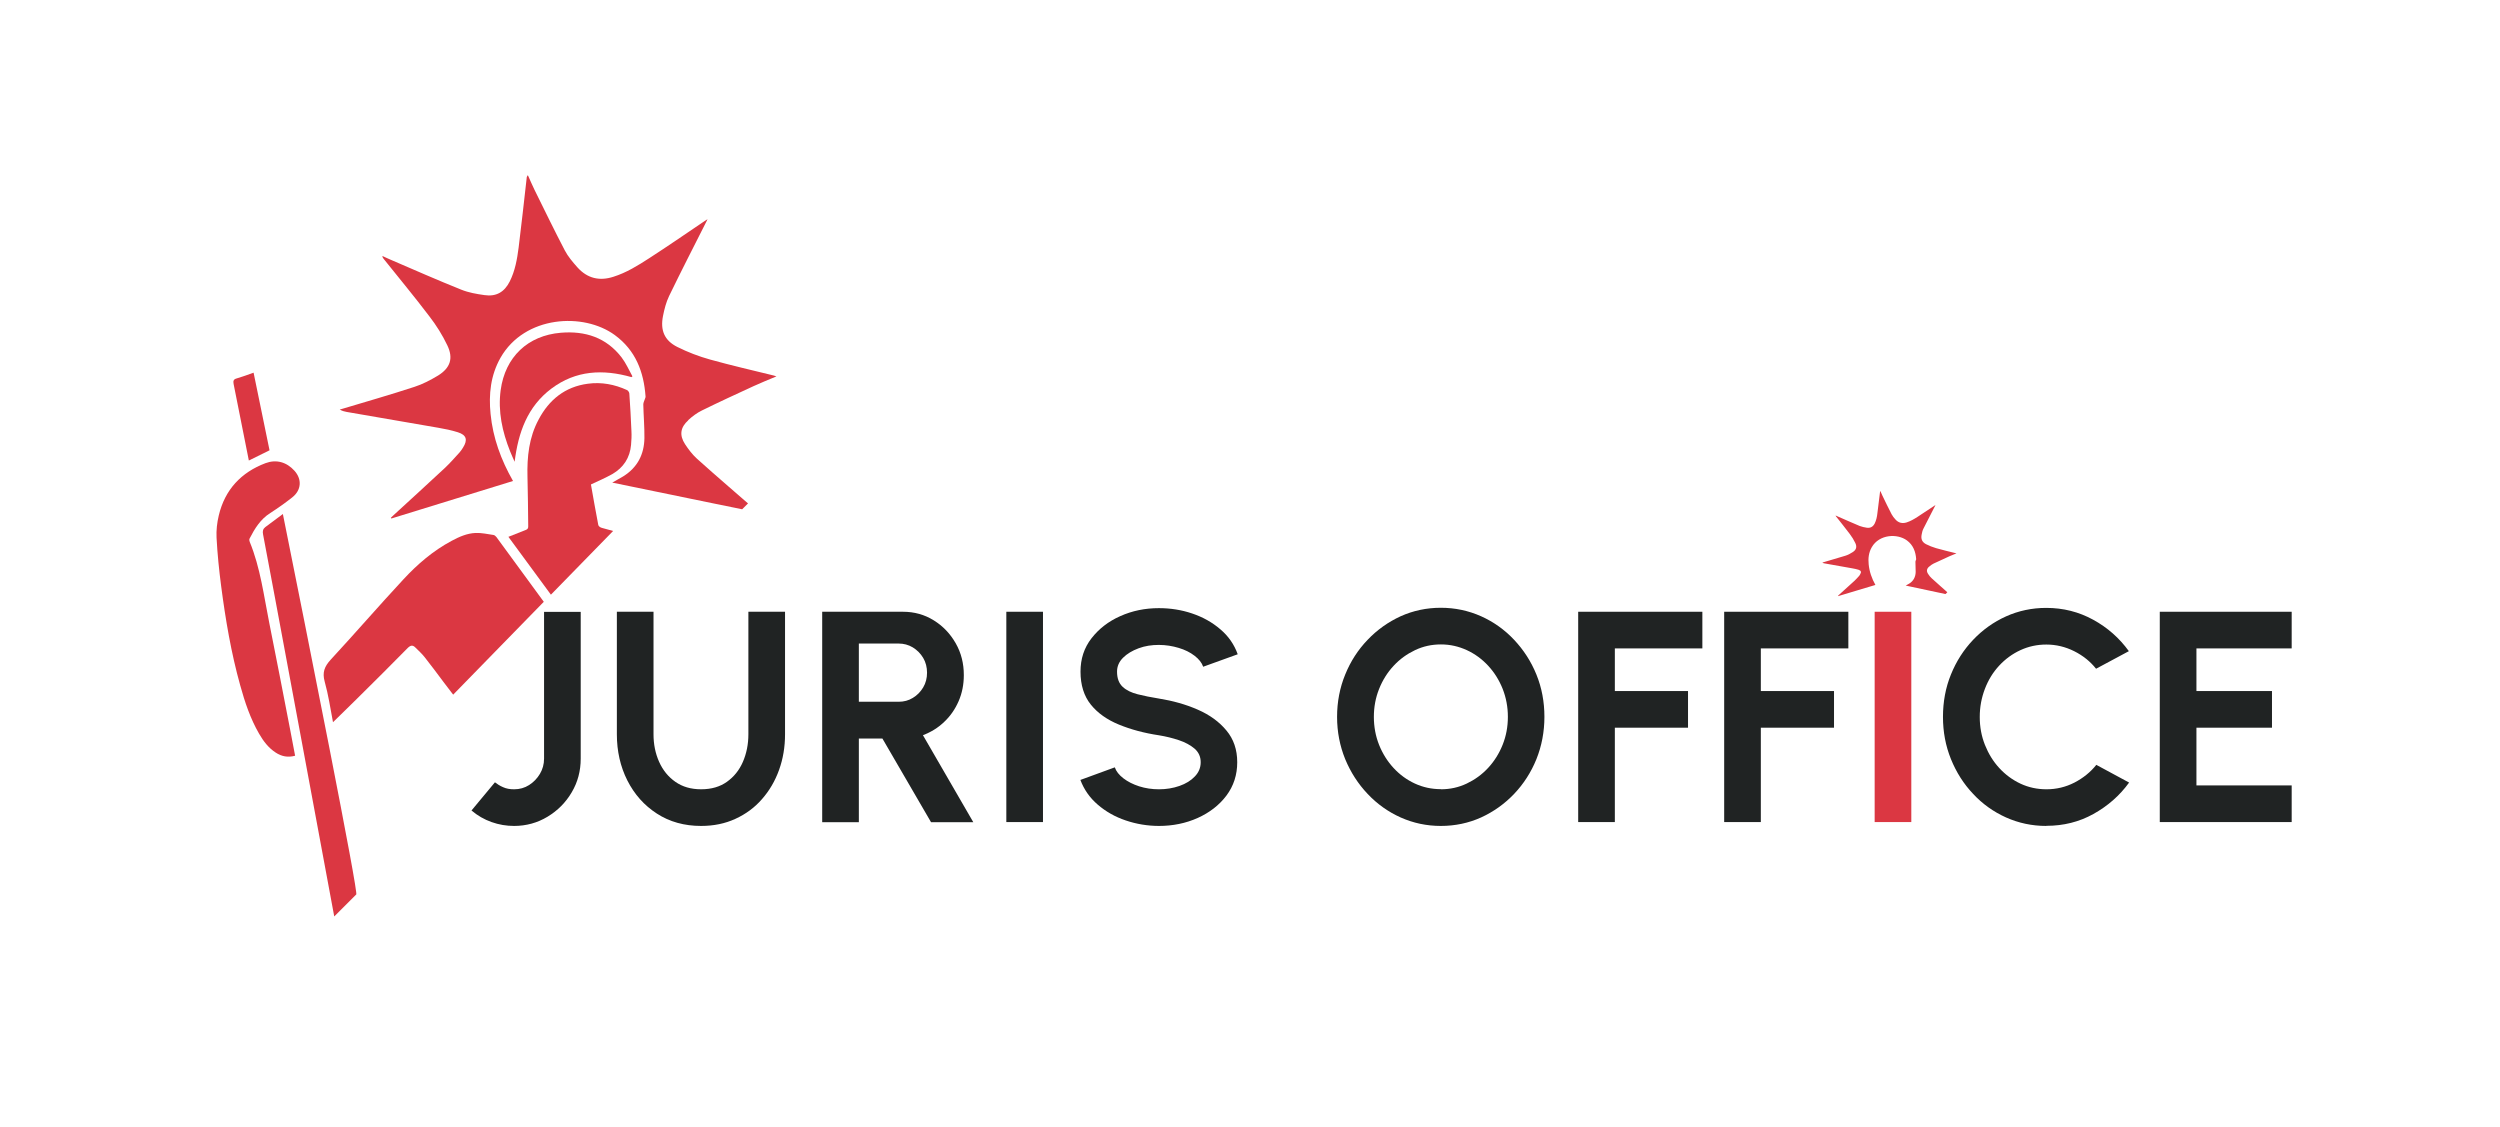 <?xml version="1.0" encoding="UTF-8"?>
<svg xmlns="http://www.w3.org/2000/svg" viewBox="0 0 200.53 90.37">
    <defs>
        <style>.d{fill:#db3742;}.e{fill:#202323;}.f{fill:none;}
        </style>
    </defs>
    <g id="a"/>
    <g id="b">
        <g id="c">
            <rect class="f" x=".17" y=".17" width="200.18" height="90.02"/>
            <path class="d"
                  d="M154.74,45.45c-.2,.17-.23,.37-.08,.59,.08,.13,.18,.25,.29,.35,.25,.23,.51,.46,.77,.69,.12,.1,.23,.2,.35,.31,.04,.04,.09,.08,.13,.12l-.15,.14c-.25-.05-.5-.11-.75-.16-.81-.17-1.62-.34-2.44-.52,.11-.06,.19-.1,.27-.15,.35-.21,.52-.54,.53-.94,0-.28-.02-.55-.02-.83,0-.04,.03-.09,.04-.13,0-.02,.02-.04,.02-.06-.04-.61-.24-1.14-.74-1.51-.77-.57-2.22-.5-2.82,.54-.25,.43-.3,.9-.25,1.38,.06,.59,.25,1.13,.54,1.65-1,.3-2,.6-3,.9v-.02s.03-.04,.05-.06c.43-.39,.85-.77,1.28-1.16,.13-.12,.24-.25,.36-.38,.03-.04,.06-.07,.08-.12,.12-.19,.09-.31-.13-.38-.16-.05-.32-.08-.48-.11-.75-.14-1.5-.27-2.25-.4-.06,0-.11-.03-.17-.06,.03,0,.06-.02,.09-.03,.59-.17,1.17-.34,1.75-.52,.2-.06,.4-.16,.58-.28,.3-.18,.38-.42,.23-.74-.12-.25-.27-.5-.44-.72-.36-.48-.74-.95-1.11-1.42-.01-.02-.03-.04-.03-.07,.07,.03,.13,.06,.2,.09,.58,.25,1.15,.51,1.73,.75,.18,.07,.38,.11,.57,.14,.29,.04,.49-.07,.63-.33,.13-.26,.19-.55,.22-.83,.07-.56,.14-1.13,.21-1.7,0-.03,0-.05,.03-.08,.05,.12,.1,.24,.16,.36,.24,.5,.48,1,.74,1.5,.08,.15,.19,.29,.31,.42,.24,.27,.54,.34,.88,.24,.32-.1,.61-.27,.89-.45,.45-.29,.89-.58,1.33-.88,.03-.02,.06-.04,.11-.07-.02,.04-.03,.06-.04,.08-.31,.6-.62,1.2-.92,1.8-.08,.15-.12,.32-.15,.49-.07,.35,.03,.6,.35,.77,.26,.13,.53,.24,.81,.32,.52,.15,1.04,.27,1.56,.4,.01,0,.03,0,.07,.02-.2,.09-.39,.15-.56,.23-.43,.19-.86,.39-1.28,.59-.12,.06-.23,.14-.33,.23Z"/>
            <path class="e"
                  d="M41.24,66.25c-.62,0-1.22-.1-1.81-.31-.59-.21-1.13-.52-1.61-.93l1.88-2.26c.18,.14,.39,.28,.65,.39,.26,.12,.55,.17,.89,.17,.44,0,.84-.11,1.2-.34,.36-.23,.65-.53,.87-.9,.22-.37,.33-.78,.33-1.22v-11.77h2.94v11.77c0,.99-.24,1.89-.72,2.7-.48,.82-1.13,1.47-1.94,1.96-.81,.49-1.71,.74-2.69,.74Z"/>
            <path class="e"
                  d="M56.24,66.25c-1.35,0-2.53-.33-3.55-.99-1.02-.66-1.8-1.54-2.37-2.66-.56-1.11-.84-2.35-.84-3.7v-9.83h2.94v9.83c0,.8,.15,1.54,.45,2.21s.73,1.2,1.3,1.6c.57,.4,1.25,.6,2.07,.6s1.51-.2,2.07-.6c.56-.4,.99-.93,1.28-1.6s.44-1.41,.44-2.21v-9.83h2.94v9.83c0,1.02-.16,1.97-.48,2.86-.32,.89-.78,1.67-1.37,2.34-.59,.68-1.3,1.2-2.13,1.58-.82,.38-1.74,.57-2.75,.57Z"/>
            <path class="e"
                  d="M65.95,65.94v-16.87h6.47c.92,0,1.74,.23,2.48,.69,.74,.46,1.32,1.07,1.76,1.84s.65,1.62,.65,2.55c0,.76-.14,1.46-.42,2.1-.28,.64-.66,1.19-1.16,1.66-.49,.47-1.06,.82-1.7,1.06l4.04,6.98h-3.39l-3.9-6.71h-1.89v6.71h-2.94Zm2.94-9.65h3.19c.42,0,.8-.1,1.14-.31,.35-.21,.62-.49,.83-.84,.21-.35,.31-.75,.31-1.18s-.1-.84-.31-1.19c-.21-.35-.49-.63-.83-.84-.35-.21-.73-.31-1.14-.31h-3.19v4.69Z"/>
            <path class="e" d="M80.72,65.94v-16.87h2.94v16.87h-2.94Z"/>
            <path class="e"
                  d="M92.98,66.25c-.93,0-1.83-.15-2.68-.44-.86-.29-1.6-.71-2.25-1.27-.64-.55-1.1-1.21-1.39-1.98l2.76-1.01c.11,.32,.34,.61,.69,.88,.35,.27,.77,.48,1.26,.64,.5,.16,1.03,.24,1.6,.24s1.13-.09,1.64-.27c.51-.18,.92-.43,1.23-.76,.31-.32,.47-.7,.47-1.14s-.16-.8-.49-1.09c-.33-.28-.75-.51-1.26-.68-.51-.17-1.04-.3-1.59-.39-1.2-.18-2.27-.47-3.22-.86-.95-.39-1.7-.92-2.25-1.6-.55-.68-.83-1.57-.83-2.65,0-1.02,.29-1.91,.88-2.67,.59-.76,1.36-1.36,2.31-1.78,.96-.43,1.99-.64,3.1-.64,.92,0,1.82,.14,2.67,.43,.86,.29,1.61,.71,2.26,1.27,.65,.55,1.11,1.22,1.39,2l-2.77,1c-.11-.32-.34-.61-.69-.88-.35-.27-.77-.48-1.27-.63s-1.03-.24-1.6-.24c-.57,0-1.11,.08-1.62,.27-.51,.19-.93,.44-1.25,.76s-.48,.69-.48,1.11c0,.54,.15,.94,.45,1.22s.7,.47,1.21,.6,1.07,.24,1.69,.34c1.12,.18,2.16,.47,3.12,.89,.96,.42,1.72,.97,2.3,1.67,.58,.69,.87,1.54,.87,2.55s-.29,1.91-.87,2.68c-.58,.77-1.35,1.36-2.3,1.79-.96,.43-2,.64-3.12,.64Z"/>
            <path class="e"
                  d="M115.57,66.25c-1.14,0-2.21-.23-3.22-.68-1-.45-1.89-1.08-2.65-1.89-.76-.8-1.36-1.73-1.8-2.79-.43-1.06-.65-2.19-.65-3.39s.22-2.34,.65-3.39c.43-1.06,1.03-1.99,1.8-2.79,.76-.8,1.65-1.43,2.65-1.89,1-.45,2.08-.68,3.22-.68s2.22,.23,3.23,.68c1,.45,1.89,1.08,2.65,1.89s1.36,1.73,1.79,2.79c.43,1.06,.64,2.19,.64,3.39s-.22,2.34-.64,3.39c-.43,1.06-1.03,1.99-1.79,2.79s-1.65,1.43-2.65,1.89c-1,.45-2.08,.68-3.23,.68Zm0-2.94c.74,0,1.43-.15,2.08-.46,.65-.31,1.22-.72,1.72-1.26,.49-.53,.88-1.15,1.16-1.85s.42-1.45,.42-2.24-.14-1.54-.42-2.25c-.28-.7-.67-1.32-1.16-1.85-.49-.53-1.06-.95-1.71-1.25s-1.34-.46-2.08-.46-1.43,.15-2.08,.46c-.65,.31-1.22,.72-1.72,1.26s-.88,1.15-1.16,1.85c-.28,.7-.42,1.45-.42,2.24s.14,1.55,.42,2.25c.28,.7,.67,1.32,1.16,1.85,.49,.53,1.06,.95,1.71,1.25s1.34,.45,2.08,.45Z"/>
            <path class="e" d="M126.59,65.94v-16.87h9.96v2.94h-7.02v3.42h5.87v2.94h-5.87v7.57h-2.94Z"/>
            <path class="e" d="M138.3,65.94v-16.87h9.96v2.94h-7.02v3.42h5.87v2.94h-5.87v7.57h-2.94Z"/>
            <path class="d" d="M150.37,65.94v-16.87h2.94v16.87h-2.94Z"/>
            <path class="e"
                  d="M164.13,66.25c-1.14,0-2.21-.23-3.22-.68-1-.45-1.89-1.08-2.64-1.89-.76-.8-1.35-1.73-1.78-2.79-.43-1.06-.64-2.19-.64-3.39s.21-2.35,.64-3.4c.43-1.06,1.02-1.98,1.78-2.78,.76-.8,1.64-1.43,2.64-1.88,1-.45,2.08-.68,3.22-.68,1.37,0,2.62,.32,3.77,.95,1.15,.63,2.1,1.47,2.86,2.52l-2.63,1.41c-.47-.59-1.06-1.06-1.76-1.41-.7-.35-1.45-.53-2.23-.53-.74,0-1.43,.15-2.08,.45-.65,.3-1.22,.72-1.71,1.25-.49,.53-.87,1.15-1.14,1.86s-.41,1.45-.41,2.25,.14,1.55,.42,2.25,.66,1.32,1.15,1.85c.49,.53,1.06,.95,1.7,1.25s1.34,.45,2.08,.45c.8,0,1.55-.18,2.25-.54,.69-.36,1.28-.83,1.75-1.42l2.63,1.42c-.75,1.04-1.71,1.88-2.86,2.52s-2.41,.95-3.77,.95Z"/>
            <path class="e" d="M173.24,65.94v-16.87h10.58v2.94h-7.64v3.42h6.06v2.94h-6.06v4.63h7.64v2.94h-10.58Z"/>
            <g>
                <path class="d"
                      d="M28.57,71.75l-1.76,1.76s-5.53-29.8-5.71-30.65c-.05-.25-.01-.43,.18-.58,.45-.34,.91-.67,1.41-1.05,1.88,9.35,6.16,30.77,5.88,30.52Z"/>
                <path class="d"
                      d="M55.21,33.71c-.64,.57-.73,1.2-.26,1.92,.27,.41,.58,.82,.94,1.15,.83,.75,1.68,1.49,2.53,2.23,.38,.33,.76,.66,1.14,.99,.15,.13,.29,.25,.44,.38l-.47,.47c-.82-.17-1.63-.34-2.45-.5-2.64-.55-5.28-1.09-7.97-1.64,.34-.2,.62-.34,.88-.5,1.14-.71,1.68-1.76,1.7-3.07,.01-.9-.07-1.8-.09-2.7,0-.14,.08-.29,.13-.44,.02-.07,.06-.13,.05-.2-.14-1.98-.8-3.7-2.46-4.92-2.52-1.85-7.24-1.57-9.17,1.81-.8,1.41-.96,2.94-.8,4.52,.19,1.91,.83,3.67,1.8,5.37-3.27,1.01-6.51,2.01-9.76,3.01-.01-.02-.03-.04-.04-.06,.07-.07,.14-.14,.21-.2,1.38-1.27,2.77-2.53,4.14-3.81,.41-.39,.79-.82,1.17-1.24,.1-.11,.19-.25,.27-.38,.39-.62,.28-1.01-.42-1.23-.51-.16-1.04-.27-1.57-.36-2.45-.43-4.9-.84-7.35-1.27-.18-.03-.36-.08-.55-.19,.09-.03,.19-.05,.28-.08,1.9-.57,3.82-1.12,5.71-1.74,.66-.21,1.3-.55,1.9-.91,.98-.61,1.24-1.38,.74-2.42-.39-.82-.89-1.62-1.45-2.34-1.18-1.56-2.44-3.07-3.66-4.6-.05-.06-.09-.12-.1-.23,.22,.1,.44,.21,.66,.3,1.88,.81,3.76,1.64,5.66,2.4,.59,.24,1.23,.35,1.87,.44,.94,.14,1.6-.24,2.03-1.1,.43-.86,.59-1.79,.71-2.72,.23-1.84,.43-3.69,.64-5.53,0-.09,.02-.17,.1-.27,.18,.39,.34,.79,.53,1.17,.8,1.62,1.59,3.25,2.43,4.86,.26,.5,.64,.94,1.02,1.37,.79,.88,1.77,1.11,2.88,.75,1.05-.33,1.98-.91,2.89-1.5,1.45-.94,2.88-1.92,4.31-2.89,.09-.06,.19-.12,.35-.23-.07,.14-.09,.21-.13,.27-.99,1.96-1.99,3.91-2.95,5.89-.24,.5-.38,1.05-.49,1.6-.23,1.15,.11,1.97,1.15,2.49,.84,.42,1.73,.76,2.63,1.01,1.69,.47,3.39,.86,5.1,1.28,.05,.01,.09,.03,.22,.07-.66,.28-1.25,.51-1.83,.78-1.39,.64-2.78,1.28-4.16,1.96-.39,.19-.76,.47-1.09,.77Z"/>
                <path class="d"
                      d="M43.62,48.27l-7.27,7.45c-.25-.33-.51-.67-.77-1.01-.5-.67-1-1.34-1.52-2-.22-.28-.48-.51-.73-.76-.22-.23-.39-.2-.62,.02-1.35,1.38-2.72,2.73-4.09,4.09-.62,.62-1.26,1.23-1.91,1.87-.21-1.11-.37-2.2-.67-3.27-.2-.73-.01-1.2,.48-1.74,1.97-2.13,3.87-4.33,5.84-6.45,1.13-1.22,2.39-2.3,3.87-3.09,.6-.32,1.22-.6,1.91-.63,.48-.02,.96,.09,1.44,.16,.09,.01,.18,.1,.24,.17,1.27,1.73,2.53,3.46,3.79,5.18Z"/>
                <path class="d"
                      d="M50.62,35.67c-.09,1.05-.61,1.84-1.51,2.36-.54,.3-1.11,.55-1.71,.83,.19,1.07,.38,2.17,.59,3.25,.02,.1,.16,.2,.28,.23,.3,.08,.61,.17,.91,.25l-4.99,5.11c-1.12-1.53-2.26-3.07-3.41-4.64,.48-.19,.94-.38,1.39-.55,.16-.06,.2-.14,.2-.29-.02-1.33-.02-2.66-.06-3.98-.04-1.6,.12-3.15,.89-4.58,.84-1.6,2.13-2.64,3.95-2.88,1.09-.15,2.15,.05,3.15,.51,.08,.04,.17,.17,.18,.27,.07,1.02,.13,2.02,.17,3.04,.02,.36,0,.7-.03,1.06Z"/>
                <path class="d"
                      d="M23.67,60.62c-.59,.16-1.09,.05-1.55-.25-.59-.38-1-.93-1.34-1.52-.7-1.21-1.14-2.53-1.51-3.87-.73-2.61-1.18-5.28-1.53-7.96-.17-1.29-.3-2.59-.37-3.89-.03-.59,.04-1.21,.18-1.79,.49-2.06,1.79-3.45,3.75-4.19,.86-.32,1.69-.09,2.32,.61,.62,.69,.55,1.56-.17,2.13-.57,.45-1.16,.87-1.77,1.26-.79,.5-1.25,1.25-1.66,2.05-.04,.07-.02,.19,.01,.26,.86,2.09,1.13,4.32,1.57,6.51,.58,2.89,1.14,5.79,1.7,8.69,.12,.64,.25,1.28,.37,1.95Z"/>
                <path class="d"
                      d="M50.65,30.25c-2.28-.65-4.46-.55-6.42,.92-1.93,1.45-2.66,3.53-2.95,5.87-.12-.28-.25-.55-.36-.83-.63-1.58-.99-3.21-.76-4.92,.36-2.65,2.17-4.38,4.83-4.6,1.95-.16,3.64,.38,4.87,1.98,.35,.46,.59,1.01,.87,1.52l-.09,.07Z"/>
                <path class="d"
                      d="M20.34,29.89l1.28,6.23-1.66,.82c-.12-.59-.24-1.2-.36-1.81-.29-1.44-.57-2.88-.86-4.32-.05-.26-.01-.39,.26-.46,.44-.13,.88-.29,1.35-.46Z"/>
            </g>
        </g>
    </g>
</svg>
